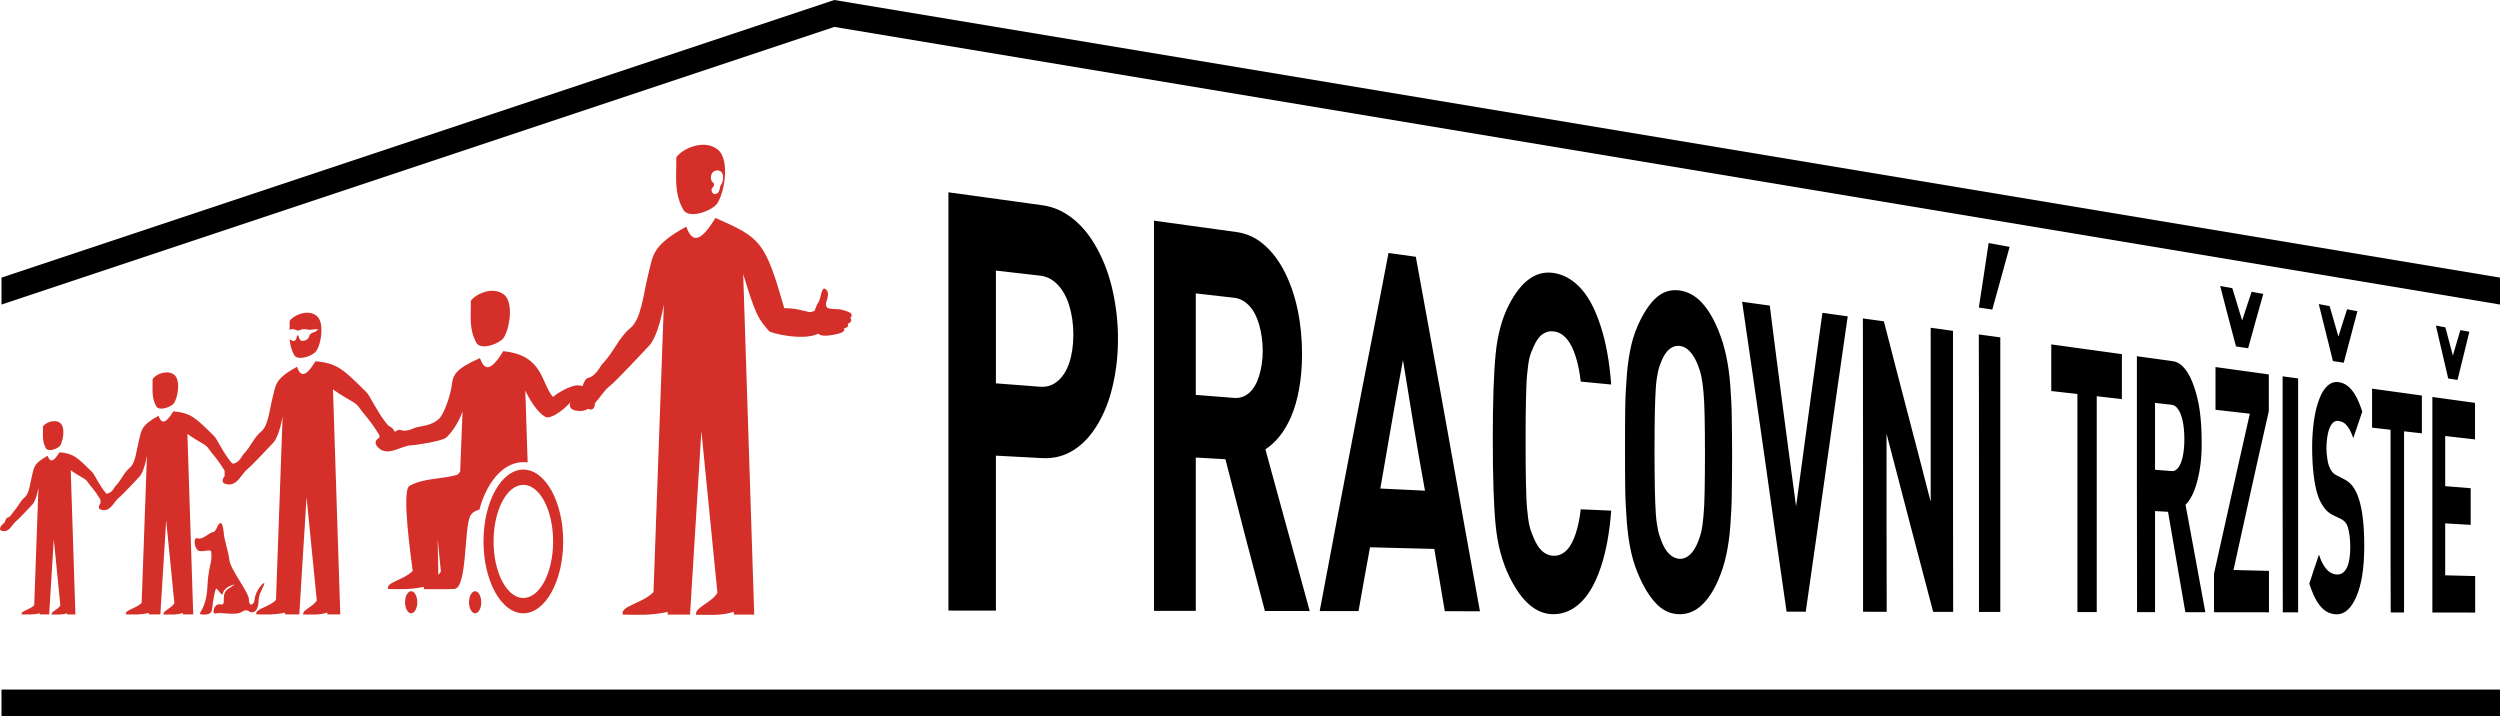 <?xml version="1.0" encoding="utf-8"?>
<!-- Generator: Adobe Illustrator 16.0.0, SVG Export Plug-In . SVG Version: 6.00 Build 0)  -->
<!DOCTYPE svg PUBLIC "-//W3C//DTD SVG 1.1//EN" "http://www.w3.org/Graphics/SVG/1.1/DTD/svg11.dtd">
<svg version="1.1" id="Layer_1" xmlns="http://www.w3.org/2000/svg" xmlns:xlink="http://www.w3.org/1999/xlink" x="0px" y="0px"
	 width="313.08px" height="89.727px" viewBox="0 0 313.08 89.727" enable-background="new 0 0 313.08 89.727" xml:space="preserve">
<rect x="0.188" y="86.355" fill-rule="evenodd" clip-rule="evenodd" width="312.892" height="3.371"/>
<polygon fill-rule="evenodd" clip-rule="evenodd" points="0.188,38.136 0.188,34.766 104.485,0 313.08,34.766 313.08,38.136 
	104.485,3.37 "/>
<path d="M309.242,41.545c-0.376-0.071-0.751-0.14-1.127-0.208c-0.312,1.061-0.625,2.125-0.938,3.195
	c-0.312-1.176-0.626-2.356-0.938-3.541c-0.396-0.073-0.793-0.145-1.189-0.216c0.521,2.218,1.043,4.427,1.544,6.625
	c0.396,0.059,0.771,0.117,1.168,0.178C308.261,45.556,308.741,43.544,309.242,41.545 M309.971,76.714c0-1.522,0-3.046,0-4.572
	c-1.251-0.031-2.503-0.062-3.755-0.094c0-2.169,0-4.337,0-6.506c1.085,0.062,2.128,0.124,3.192,0.186c0-1.527,0-3.055,0-4.586
	c-1.064-0.086-2.107-0.173-3.192-0.261c0-2.093,0-4.186,0-6.278c1.252,0.142,2.504,0.283,3.734,0.425c0-1.523,0-3.05,0-4.576
	c-1.773-0.243-3.525-0.487-5.34-0.737c0,4.5,0,9.004,0,13.5c0,4.497,0,8.997,0,13.493C306.425,76.709,308.199,76.712,309.971,76.714
	z M303.296,54.268c0-1.576,0-3.155,0-4.735c-2.065-0.283-4.13-0.569-6.236-0.861c0,1.629,0,3.258,0,4.883
	c0.771,0.089,1.543,0.178,2.314,0.266c0,3.814,0,7.632,0,11.442s0,7.628,0.021,11.438c0.562,0.001,1.126,0.001,1.669,0.002
	c0-3.778,0-7.564,0-11.343c0-3.779,0-7.564,0-11.347C301.794,54.097,302.545,54.182,303.296,54.268z M295.224,38.971
	c-0.438-0.082-0.877-0.161-1.294-0.24c-0.375,1.134-0.729,2.273-1.084,3.416c-0.376-1.266-0.73-2.539-1.105-3.813
	c-0.459-0.084-0.897-0.167-1.356-0.249c0.605,2.39,1.189,4.767,1.773,7.134c0.459,0.068,0.896,0.135,1.355,0.204
	C294.077,43.258,294.661,41.108,295.224,38.971z M296.079,68.391c0-1.251-0.052-2.385-0.167-3.397
	c-0.114-1.018-0.294-1.885-0.542-2.624c-0.19-0.568-0.43-1.051-0.709-1.432c-0.283-0.387-0.625-0.682-1.043-0.894
	c-0.374-0.189-0.752-0.378-1.105-0.57c-0.188-0.103-0.36-0.254-0.521-0.476c-0.151-0.21-0.254-0.451-0.354-0.729
	c-0.108-0.298-0.157-0.632-0.209-0.991c-0.053-0.362-0.083-0.728-0.083-1.1c0-0.667,0.062-1.272,0.167-1.809
	c0.104-0.533,0.275-0.95,0.5-1.26c0.213-0.293,0.479-0.431,0.793-0.401c0.208,0.02,0.417,0.08,0.646,0.2
	c0.208,0.109,0.424,0.339,0.626,0.632c0.216,0.313,0.438,0.75,0.626,1.335c0.375-1.11,0.751-2.219,1.126-3.323
	c-0.25-0.81-0.542-1.478-0.834-2.004c-0.292-0.523-0.631-0.92-0.98-1.199c-0.339-0.271-0.73-0.437-1.168-0.495
	c-0.48-0.064-0.958,0.089-1.356,0.447c-0.415,0.374-0.763,0.927-1.043,1.665c-0.283,0.746-0.521,1.647-0.667,2.703
	c-0.146,1.058-0.24,2.238-0.229,3.535c0.01,1.22,0.073,2.31,0.188,3.267c0.115,0.961,0.271,1.786,0.5,2.496
	c0.209,0.646,0.488,1.163,0.793,1.582c0.301,0.411,0.646,0.723,1.064,0.929c0.375,0.185,0.752,0.365,1.126,0.546
	c0.147,0.071,0.248,0.156,0.354,0.255c0.102,0.094,0.195,0.197,0.271,0.333c0.07,0.126,0.141,0.285,0.188,0.458
	c0.078,0.286,0.157,0.633,0.209,1.04c0.052,0.412,0.083,0.87,0.083,1.367c0,1.143-0.139,2.009-0.417,2.594
	c-0.284,0.598-0.688,0.885-1.23,0.879c-0.271-0.003-0.564-0.086-0.835-0.245c-0.271-0.159-0.534-0.429-0.771-0.787
	c-0.242-0.366-0.479-0.854-0.668-1.464c-0.417,1.21-0.813,2.422-1.209,3.638c0.312,0.964,0.646,1.73,1.001,2.294
	c0.354,0.561,0.733,0.956,1.147,1.199c0.399,0.234,0.855,0.353,1.313,0.349c0.501-0.004,0.938-0.192,1.356-0.574
	c0.416-0.378,0.77-0.933,1.085-1.664c0.311-0.723,0.563-1.619,0.729-2.67C295.996,70.968,296.079,69.758,296.079,68.391z
	 M287.798,76.685c0-4.879,0-9.763,0-14.642s0-9.766,0-14.649c-0.647-0.089-1.294-0.178-1.94-0.267c0,4.927,0,9.858,0,14.781
	c0,4.924,0.021,9.851,0.021,14.773C286.526,76.683,287.151,76.684,287.798,76.685z M283.438,36.806
	c-0.5-0.091-0.98-0.179-1.46-0.268c-0.396,1.195-0.813,2.396-1.189,3.602c-0.417-1.343-0.813-2.693-1.23-4.048
	c-0.521-0.094-1.021-0.187-1.522-0.278c0.646,2.536,1.314,5.06,1.981,7.569c0.521,0.077,1.002,0.152,1.522,0.229
	C282.166,41.328,282.792,39.059,283.438,36.806z M284.148,76.68c0-1.728,0-3.455,0-5.188c-1.481-0.036-2.963-0.073-4.443-0.11
	c0.751-3.369,1.489-6.721,2.211-10.043c0.718-3.306,1.481-6.589,2.211-9.849c0-1.531,0-3.066,0-4.602
	c-2.19-0.304-4.422-0.609-6.675-0.922c0,1.784,0,3.569,0,5.35c1.439,0.165,2.899,0.332,4.297,0.492
	c-0.729,3.282-1.483,6.586-2.232,9.912c-0.753,3.349-1.501,6.721-2.252,10.116c0,1.612,0,3.226,0,4.834
	C279.6,76.674,281.874,76.677,284.148,76.68z M273.55,54.995c0,0.812-0.062,1.516-0.188,2.126c-0.124,0.604-0.307,1.078-0.542,1.404
	c-0.244,0.339-0.522,0.492-0.835,0.47c-0.688-0.048-1.397-0.108-2.106-0.164c0-2.793,0-5.586,0-8.379
	c0.709,0.081,1.419,0.158,2.106,0.24c0.313,0.037,0.589,0.246,0.835,0.631c0.233,0.364,0.417,0.881,0.542,1.507
	C273.489,53.458,273.55,54.185,273.55,54.995z M276.179,76.669c-0.417-2.223-0.825-4.456-1.23-6.694
	c-0.408-2.249-0.835-4.503-1.252-6.767c0.292-0.26,0.523-0.617,0.771-1.075c0.252-0.464,0.46-1.022,0.647-1.687
	c0.188-0.669,0.343-1.433,0.458-2.309c0.114-0.868,0.156-1.847,0.146-2.934c-0.012-1.303-0.073-2.534-0.229-3.691
	c-0.156-1.162-0.415-2.187-0.729-3.106c-0.312-0.906-0.674-1.641-1.127-2.205c-0.443-0.552-0.959-0.889-1.522-0.97
	c-1.48-0.211-3.004-0.414-4.506-0.622c0,5.343,0,10.69,0,16.029c0,5.338,0.021,10.681,0.021,16.02
	c0.751,0.001,1.502,0.002,2.253,0.003c0-2.11,0-4.22,0-6.329s0-4.22,0-6.329c0.542,0.03,1.085,0.061,1.627,0.091
	c0.354,2.111,0.72,4.219,1.085,6.315c0.364,2.094,0.73,4.178,1.085,6.257C274.51,76.667,275.345,76.668,276.179,76.669z
	 M265.728,49.979c0-1.873,0-3.751,0-5.629c-2.878-0.398-5.861-0.807-8.844-1.22c0,1.948,0,3.896,0,5.839
	c1.085,0.123,2.169,0.249,3.274,0.374c0,4.551,0,9.107,0,13.654s0,9.103,0,13.65c0.835,0.001,1.648,0.002,2.42,0.003
	c0-4.502,0-9.012,0-13.514s0-9.012,0-13.518C263.622,49.74,264.686,49.859,265.728,49.979z M251.669,30.919
	c-0.876-0.162-1.752-0.322-2.629-0.483c-0.396,2.688-0.813,5.381-1.23,8.078c0.563,0.083,1.105,0.167,1.689,0.253
	C250.23,36.141,250.96,33.526,251.669,30.919z M250.501,76.635c0-5.728,0-11.46,0-17.188s0-11.465,0-17.197
	c-0.897-0.123-1.794-0.246-2.691-0.369c0.021,5.793,0.021,11.591,0.021,17.379c0,5.789,0,11.582,0,17.371
	C248.728,76.633,249.625,76.634,250.501,76.635z M244.598,76.628c0-5.863-0.021-11.73-0.021-17.593s0-11.734,0-17.602
	c-0.938-0.128-1.856-0.257-2.795-0.386c0,3.633,0,7.267,0,10.896c0,3.628,0,7.261,0,10.89c-0.938-3.693-1.922-7.419-2.899-11.169
	c-0.983-3.775-1.981-7.589-2.962-11.425c-0.876-0.121-1.731-0.24-2.628-0.362c0,6.125,0.021,12.253,0.021,18.373s0,12.243,0,18.362
	c1.001,0.002,1.981,0.003,2.962,0.004c0-3.715-0.021-7.431-0.021-11.146c0-3.716,0-7.431,0-11.151
	c0.979,3.79,1.969,7.552,2.941,11.278c0.967,3.706,1.939,7.378,2.898,11.026C242.908,76.625,243.743,76.627,244.598,76.628z
	 M231.394,39.615c-1.064-0.146-2.128-0.293-3.171-0.439c-0.542,4.004-1.116,8.018-1.647,12.05
	c-0.533,4.045-1.105,8.106-1.648,12.186c-0.562-4.148-1.127-8.315-1.669-12.496c-0.543-4.195-1.105-8.415-1.627-12.648
	c-1.146-0.156-2.315-0.317-3.463-0.476c0.96,6.578,1.916,13.115,2.837,19.604c0.915,6.438,1.794,12.846,2.733,19.205
	c0.792,0.001,1.585,0.003,2.398,0.003c0.896-6.26,1.791-12.485,2.649-18.667C229.639,51.793,230.518,45.682,231.394,39.615z
	 M213.517,56.868c0,1.884-0.021,3.453-0.042,4.699c-0.021,1.245-0.073,2.268-0.146,3.056c-0.073,0.793-0.156,1.44-0.271,1.944
	c-0.114,0.503-0.278,0.956-0.438,1.353c-0.258,0.639-0.582,1.146-0.96,1.513c-0.373,0.362-0.813,0.558-1.293,0.546
	c-0.501-0.012-0.942-0.229-1.335-0.613c-0.399-0.391-0.703-0.924-0.96-1.588c-0.16-0.414-0.334-0.888-0.438-1.405
	c-0.104-0.524-0.218-1.188-0.271-2.005c-0.052-0.809-0.104-1.858-0.125-3.133c-0.021-1.275-0.042-2.882-0.042-4.808
	c0-1.925,0.021-3.522,0.042-4.795c0.021-1.271,0.073-2.314,0.125-3.122c0.052-0.801,0.167-1.452,0.271-1.96
	c0.105-0.51,0.28-0.96,0.438-1.346c0.259-0.627,0.563-1.115,0.96-1.453c0.396-0.337,0.836-0.487,1.335-0.429
	c0.481,0.056,0.917,0.304,1.293,0.727c0.375,0.422,0.701,0.973,0.96,1.648c0.158,0.415,0.322,0.887,0.438,1.412
	c0.114,0.52,0.199,1.181,0.271,1.978c0.073,0.804,0.125,1.832,0.146,3.081C213.497,53.417,213.517,54.984,213.517,56.868z
	 M216.917,57.104c0-1.679-0.031-3.259-0.042-4.719c-0.011-1.458-0.094-2.833-0.188-4.124c-0.093-1.279-0.263-2.499-0.501-3.636
	c-0.241-1.155-0.577-2.239-1.001-3.28c-0.599-1.469-1.292-2.614-2.086-3.468c-0.791-0.851-1.73-1.357-2.732-1.497
	c-1.042-0.146-1.969,0.101-2.774,0.752c-0.801,0.647-1.525,1.655-2.19,2.998c-0.482,0.975-0.864,2.005-1.126,3.147
	c-0.26,1.132-0.438,2.364-0.543,3.68c-0.104,1.329-0.188,2.755-0.208,4.279c-0.021,1.523-0.021,3.177-0.021,4.934
	s0,3.404,0.021,4.942c0.021,1.528,0.104,2.961,0.208,4.307c0.104,1.33,0.282,2.585,0.543,3.757c0.26,1.169,0.643,2.26,1.126,3.303
	c0.664,1.434,1.395,2.538,2.19,3.293c0.811,0.769,1.731,1.148,2.774,1.148c1.001,0.001,1.937-0.382,2.732-1.126
	c0.789-0.737,1.488-1.783,2.086-3.167c0.424-0.981,0.762-2.028,1.001-3.14c0.24-1.11,0.407-2.3,0.501-3.566
	c0.094-1.276,0.177-2.642,0.188-4.1C216.886,60.354,216.917,58.782,216.917,57.104z M201.774,63.947
	c-1.252-0.055-2.524-0.11-3.817-0.166c-0.125,1.191-0.354,2.219-0.646,3.094c-0.292,0.871-0.643,1.544-1.106,2.017
	c-0.475,0.482-1.001,0.718-1.627,0.709c-0.542-0.008-1.021-0.208-1.439-0.58c-0.416-0.37-0.774-0.938-1.084-1.687
	c-0.19-0.459-0.398-0.954-0.521-1.501c-0.127-0.564-0.21-1.271-0.292-2.12c-0.085-0.86-0.115-1.967-0.146-3.312
	c-0.031-1.357-0.042-3.056-0.042-5.098c0-2.036,0.011-3.74,0.042-5.088c0.031-1.341,0.062-2.44,0.146-3.29
	c0.083-0.85,0.165-1.533,0.292-2.079c0.123-0.529,0.329-0.999,0.521-1.434c0.309-0.702,0.653-1.216,1.084-1.531
	c0.425-0.311,0.877-0.449,1.439-0.379c0.627,0.078,1.155,0.38,1.627,0.93c0.446,0.521,0.814,1.264,1.106,2.176
	c0.292,0.915,0.521,1.969,0.646,3.179c1.293,0.123,2.565,0.245,3.817,0.366c-0.209-2.817-0.647-5.22-1.294-7.234
	c-0.646-2.012-1.434-3.599-2.44-4.726c-1.038-1.161-2.211-1.833-3.525-2.016c-2.148-0.299-3.979,0.993-5.507,3.92
	c-0.454,0.871-0.826,1.827-1.105,2.855c-0.283,1.043-0.484,2.172-0.604,3.397c-0.234,2.391-0.355,5.949-0.355,10.667
	c0,4.723,0.118,8.29,0.355,10.722c0.117,1.212,0.313,2.364,0.604,3.447c0.293,1.092,0.665,2.104,1.126,3.044
	c1.541,3.135,3.358,4.693,5.507,4.688c1.314-0.005,2.46-0.518,3.484-1.526c1.02-1.005,1.814-2.464,2.461-4.385
	C201.126,69.082,201.565,66.739,201.774,63.947z M178.453,61.448c-1.877-0.09-3.755-0.18-5.591-0.269
	c0.459-2.697,0.929-5.396,1.397-8.076c0.469-2.676,0.939-5.354,1.439-8.016c0.438,2.746,0.896,5.493,1.335,8.219
	C177.471,56.024,177.972,58.744,178.453,61.448z M185.336,76.549c-1.314-7.241-2.635-14.553-3.942-21.911
	c-1.32-7.427-2.733-14.929-4.089-22.483c-1.147-0.158-2.273-0.315-3.421-0.473c-1.377,7.318-2.875,14.696-4.297,22.132
	c-1.436,7.503-2.899,15.075-4.318,22.708c1.606,0.002,3.233,0.004,4.86,0.007c0.48-2.67,0.938-5.331,1.439-7.99
	c2.712,0.069,5.382,0.138,8.052,0.205c0.438,2.61,0.876,5.208,1.314,7.799C182.416,76.545,183.855,76.547,185.336,76.549z
	 M158.135,43.906c0,1.221-0.175,2.272-0.459,3.185c-0.279,0.9-0.681,1.605-1.21,2.081c-0.555,0.499-1.189,0.711-1.919,0.658
	c-1.544-0.111-3.149-0.247-4.797-0.375c0-4.237,0-8.474,0-12.711c1.648,0.188,3.255,0.366,4.818,0.548
	c0.71,0.083,1.34,0.423,1.898,1.025c0.527,0.568,0.94,1.367,1.21,2.314C157.95,41.592,158.135,42.685,158.135,43.906z
	 M164.018,76.521c-0.897-3.329-1.838-6.676-2.754-10.043c-0.92-3.383-1.877-6.787-2.795-10.207c0.584-0.381,1.186-0.908,1.731-1.58
	c0.56-0.688,1.057-1.514,1.48-2.494c0.432-0.998,0.761-2.133,1.002-3.437c0.238-1.296,0.375-2.754,0.375-4.381
	c0-1.951-0.179-3.8-0.542-5.547c-0.366-1.755-0.906-3.32-1.606-4.723c-0.697-1.396-1.577-2.552-2.565-3.425
	c-1.014-0.895-2.169-1.438-3.463-1.62c-3.378-0.475-6.884-0.949-10.367-1.431c0,8.146,0,16.299,0,24.438c0,8.139,0,16.285,0,24.425
	c1.731,0.002,3.483,0.005,5.236,0.007c0-3.2,0-6.4,0-9.601s0-6.401,0-9.602c1.251,0.07,2.503,0.141,3.712,0.208
	c0.835,3.205,1.637,6.397,2.462,9.57c0.823,3.163,1.647,6.305,2.482,9.436C160.284,76.516,162.182,76.519,164.018,76.521z
	 M134.418,41.911c0,1.372-0.187,2.56-0.521,3.552c-0.333,0.988-0.824,1.736-1.439,2.261c-0.616,0.526-1.336,0.77-2.19,0.708
	c-1.857-0.133-3.734-0.285-5.548-0.425c0-4.705,0-9.409,0-14.12c1.814,0.208,3.693,0.417,5.548,0.633
	c0.855,0.1,1.581,0.494,2.19,1.134c0.621,0.652,1.104,1.514,1.439,2.592C134.229,39.316,134.418,40.532,134.418,41.911z
	 M140.008,42.442c0-2.124-0.239-4.123-0.667-6.04c-0.426-1.907-1.055-3.615-1.877-5.143c-0.826-1.533-1.782-2.78-2.962-3.758
	c-1.155-0.958-2.46-1.586-3.942-1.794c-3.94-0.554-7.864-1.085-11.786-1.626c0,8.732,0,17.472,0,26.198c0,8.725,0,17.457,0,26.183
	c1.982,0.003,3.963,0.006,5.945,0.008c0-3.233,0-6.467,0-9.7s0-6.467,0-9.707c1.94,0.103,3.879,0.213,5.84,0.309
	c1.481,0.072,2.791-0.295,3.942-1.036c1.184-0.763,2.137-1.821,2.962-3.198c0.822-1.372,1.449-2.96,1.877-4.795
	C139.768,46.516,140.008,44.559,140.008,42.442z"/>
<path fill-rule="evenodd" clip-rule="evenodd" fill="#D43029" d="M28.021,66.763c0.1,1.018,0.554,2.15,0.711,3.392
	c0.156,1.241,2.468,4.053,2.446,4.953c-0.022,0.901,0.666,0.735,0.722-0.117c0.056-0.852,0.982-2.023,1.178-1.965
	c0.197,0.059-0.661,1.233-0.679,2.02c-0.02,0.849-0.204,1.547-0.751,1.63c-0.547,0.082-0.556-0.562-1.349-0.051
	c-0.792,0.512-2.653,0.006-3.253,0.196c-0.6,0.189-0.253-1.349,0.575-1.132c0.829,0.217-0.055-1.277,0.921-1.922
	c0.977-0.644,0.967-0.658,0.405-0.446c-0.562,0.212-0.965,0.595-1.051,1.035c-0.086,0.441-0.75-0.853-0.863-0.618
	c-0.115,0.232-0.391,1.674-0.439,2.264c-0.048,0.591-0.136,1.012-1.18,0.959c-1.043-0.054,0.424-0.202,0.567-3.601
	c0.064-1.516,0.34-2.55,0.428-3.001c0.115-0.584,0.066-1.035,0.035-1.269c-0.055-0.414-1.18,0.173-1.663-0.178
	c-0.483-0.351-0.595-1.727-0.019-1.495c0.576,0.232,1.424-0.709,1.888-0.773c0.464-0.065,0.481-0.814,0.878-1.103
	C27.927,65.253,28.021,66.763,28.021,66.763"/>
<path fill-rule="evenodd" clip-rule="evenodd" fill="#D43029" d="M54.889,71.984c0.125-0.125,0.236-0.261,0.324-0.407l-0.398-4.024
	L54.889,71.984z M2.034,65.253c-0.508,0.388-0.806,1.337-1.604,1.263c-0.796-0.073-0.33-0.717,0.139-1.072
	c0.063-0.048,0.146-0.573,0.363-0.618c0.407-0.084,0.642-0.625,0.72-0.705c0.596-0.599,0.854-1.366,1.438-1.84
	c0.585-0.475,0.669-1.749,0.926-2.754c0.257-1.006,0.177-1.469,1.948-2.45c0.274,0.759,0.664,0.922,1.493-0.445
	c1.804,0.178,2.226,0.659,4.091,2.491c0.28,0.275,0.947,1.749,1.71,2.628c0.042,0.048,0.092,0.082,0.144,0.112
	c0.042-0.05,0.089-0.084,0.143-0.096c0.51-0.105,0.804-0.783,0.902-0.883c0.745-0.749,1.068-1.71,1.8-2.303
	c0.73-0.595,0.837-2.189,1.158-3.448c0.321-1.258,0.222-1.838,2.438-3.066c0.344,0.949,0.832,1.154,1.868-0.558
	c2.259,0.222,2.787,0.825,5.122,3.118c0.35,0.344,1.186,2.19,2.141,3.291c0.066,0.075,0.151,0.124,0.233,0.17
	c0.039-0.033,0.08-0.056,0.125-0.064c0.635-0.133,1.001-0.977,1.123-1.101c0.929-0.934,1.332-2.133,2.244-2.873
	c0.911-0.739,1.044-2.728,1.444-4.296c0.399-1.568,0.276-2.291,3.039-3.822c0.428,1.184,1.036,1.439,2.328-0.695
	c2.815,0.277,3.474,1.028,6.385,3.886c0.438,0.43,1.478,2.73,2.667,4.102c0.153,0.174,0.383,0.232,0.522,0.365
	c0.158,0.151,0.278,0.315,0.364,0.486c0.25-0.168,0.531-0.314,0.73-0.229c0.749,0.318,1.732-0.289,1.945-0.327
	c1.624-0.295,2.084-0.45,2.795-1.018c0.711-0.568,1.56-3.236,1.676-4.372c0.115-1.135,0.494-1.979,3.508-3.282
	c0.537,1.485,1.3,1.805,2.919-0.871c5.038,0.512,4.703,3.95,6.226,5.737c0.248-0.254,2.232-1.61,3.337-1.449
	c0.131,0.019,0.255,0.048,0.372,0.086c0.144-0.417,0.348-0.953,0.683-1.023c0.995-0.206,1.569-1.529,1.761-1.723
	c1.455-1.463,2.087-3.341,3.515-4.5c1.428-1.16,1.637-4.276,2.264-6.734s0.433-3.591,4.762-5.991
	c0.67,1.855,1.624,2.256,3.649-1.088c5.731,2.504,6.224,2.96,8.627,11.302c1.484,0,2.233,0.304,3.1,0.476
	c0.294,0.059,0.407-0.08,0.597-0.091c0.189-0.012,0.237-0.686,0.575-1.115c0.338-0.429,0.367-2.29,1.005-1.559
	c0.638,0.731-0.459,1.714,0.111,2.221c0.248,0.22,1.06,0.144,1.591,0.218c0.39,0.055,0.917,0.244,1.24,0.408
	c0.323,0.163,0.244,0.54,0.032,0.656c0.226,0.17,0.195,0.582-0.323,0.745c0.192,0.197,0.024,0.482-0.486,0.598
	c0.228,0.184-0.084,0.477-0.472,0.585s-2.237,0.601-2.693,0.052c-1.982,0.946-5.981-0.075-6.194-0.329
	c-1.311-1.557-1.601-1.775-3.227-7.138l1.381,42.649h-2.527l-0.034-0.352c-1.656,0.528-2.982,0.361-4.719,0.372
	c-0.194-0.903,1.92-1.495,2.67-2.744L87.834,53.97l-1.421,23.001c-0.935,0-1.869,0-2.804,0l0.012-0.337
	c-2.18,0.446-3.403,0.367-5.622,0.337c-0.403-1.074,2.501-1.409,3.84-2.827l1.295-36.002c-0.607,3.341-1.41,4.707-1.841,5.148
	c-0.431,0.441-4.141,4.458-4.962,5.085c-0.666,0.51-1.185,1.413-1.823,2.114c0,0.586-0.299,0.987-0.857,0.713
	c-0.356,0.199-0.761,0.305-1.239,0.261c-0.991-0.091-1.183-0.543-0.981-1.08c-1.244,1.373-2.569,2.016-3.002,1.87
	c-0.646-0.219-1.728-1.412-2.644-3.327l0.292,8.986c-0.176-0.025-0.355-0.039-0.537-0.039c-1.103,0-2.137,0.492-3.026,1.351h-0.001
	c-1.094,1.056-1.967,2.668-2.479,4.601c-0.488,0.125-0.887,0.342-1.111,0.729c-0.833,1.429-0.372,9.141-2.043,9.204
	c-1.671,0.062-3.049,0.012-3.803,0.017c-0.021-0.096-0.009-0.188,0.03-0.276v-0.01c-1.745,0.357-2.724,0.294-4.499,0.27
	c-0.323-0.86,2.001-1.127,3.072-2.261c-0.162-1.421-1.439-10.062-0.399-10.648c1.761-0.995,3.964-0.823,5.913-1.369
	c0.189-0.053,0.285-0.271,0.427-0.406h0.006l0.297-7.545c-0.552,1.595-1.582,2.907-2.093,3.302c-0.512,0.395-3.537,0.9-4.363,0.937
	c-1.247,0.056-2.787,1.397-3.985,0.389c-0.7-0.591-0.489-1.062,0.036-1.361c0.007-0.141,0.003-0.272-0.058-0.373
	c-1.15-1.899-1.925-2.564-2.449-3.352c-0.523-0.786-1.16-0.791-3.311-2.304l0.913,28.173h-1.613l-0.021-0.225
	c-1.057,0.337-1.903,0.231-3.012,0.237c-0.123-0.575,1.226-0.953,1.704-1.751l-1.282-12.938l-0.906,14.677c-0.597,0-1.193,0-1.79,0
	l0.007-0.215c-1.391,0.284-2.171,0.234-3.587,0.215c-0.257-0.686,1.596-0.899,2.45-1.803l0.827-22.975
	c-0.388,2.132-0.9,3.003-1.175,3.285c-0.275,0.281-2.643,2.845-3.167,3.245c-0.792,0.605-1.256,2.085-2.5,1.971
	c-0.859-0.079-0.778-0.583-0.404-1.069c-0.067-0.228,0.056-0.533-0.055-0.716c-0.923-1.523-1.544-2.057-1.965-2.688
	c-0.42-0.631-0.931-0.635-2.656-1.847l0.731,22.602h-1.293l-0.017-0.18c-0.848,0.271-1.528,0.185-2.417,0.189
	c-0.099-0.462,0.983-0.765,1.368-1.404L20.81,65.167l-0.727,11.775c-0.479,0-0.957,0-1.436,0l0.005-0.173
	c-1.116,0.229-1.742,0.188-2.878,0.173c-0.207-0.551,1.281-0.722,1.965-1.447l0.663-18.432c-0.311,1.711-0.722,2.41-0.943,2.636
	c-0.221,0.226-2.12,2.281-2.54,2.604c-0.635,0.486-1.008,1.673-2.006,1.581c-0.684-0.063-0.625-0.462-0.331-0.849
	c-0.025-0.174,0.047-0.388-0.033-0.52c-0.736-1.216-1.233-1.644-1.569-2.147c-0.334-0.504-0.744-0.507-2.122-1.476l0.586,18.055
	H8.411l-0.014-0.143c-0.678,0.215-1.219,0.147-1.93,0.151c-0.08-0.369,0.785-0.611,1.091-1.123l-0.821-8.292l-0.581,9.406
	c-0.382,0-0.764,0-1.147,0l0.005-0.138c-0.892,0.183-1.392,0.15-2.3,0.138c-0.164-0.438,1.024-0.576,1.571-1.156l0.53-14.723
	c-0.249,1.366-0.576,1.925-0.753,2.105C3.887,63.354,2.369,64.997,2.034,65.253z"/>
<path fill-rule="evenodd" clip-rule="evenodd" fill="#D43029" d="M65.539,60.72c-2.058,0-3.728,3.172-3.728,7.085
	c0,3.912,1.67,7.083,3.728,7.083c2.059,0,3.729-3.171,3.729-7.083C69.267,63.892,67.598,60.72,65.539,60.72 M65.539,58.806
	c-2.755,0-4.989,4.028-4.989,8.999c0,4.969,2.234,8.998,4.989,8.998c2.756,0,4.989-4.029,4.989-8.998
	C70.528,62.834,68.294,58.806,65.539,58.806z M51.491,74.037c-0.422,0-0.766,0.619-0.766,1.383s0.344,1.383,0.766,1.383
	c0.424,0,0.768-0.619,0.768-1.383S51.915,74.037,51.491,74.037z M59.502,74.037c-0.423,0-0.767,0.619-0.767,1.383
	s0.344,1.383,0.767,1.383c0.424,0,0.767-0.619,0.767-1.383S59.926,74.037,59.502,74.037z"/>
<path fill-rule="evenodd" clip-rule="evenodd" fill="#D43029" d="M36.836,44.457c-0.383-0.696-0.52-1.361-0.563-2.046
	c0.096,0.15,0.238,0.259,0.44,0.284c0.488,0.06,0.415-0.733,0.572-0.732c0.168,0.001,0.12,0.776,0.631,0.728
	c0.511-0.048,0.773-0.327,0.825-0.641c0.045-0.275,0.508-0.448,0.833-0.536c0.016-0.005,0.123-0.214,0.26-0.23
	c0.113-0.012,0.172,0.055,0.136,0.011c-0.107-0.131-0.804-0.038-0.933-0.014c-0.537,0.099-0.827-0.223-1.508,0.067
	c-0.141,0.06-0.31,0.055-0.454-0.02c-0.27-0.141-0.612-0.154-0.814-0.019c0.007-0.359,0.018-0.73,0.013-1.119
	c0.451-0.687,2.23-1.531,3.364-0.653c1.134,0.877,0.487,3.992-0.161,4.577C38.829,44.7,37.237,45.183,36.836,44.457 M59.657,42.925
	c-0.952-1.73-0.667-3.301-0.691-5.243c0.554-0.844,2.742-1.883,4.134-0.805c1.392,1.079,0.598,4.906-0.198,5.626
	C62.104,43.223,60.148,43.816,59.657,42.925z M19.565,50.883c-0.621-1.129-0.435-2.154-0.451-3.424
	c0.362-0.551,1.79-1.229,2.7-0.525c0.909,0.705,0.39,3.204-0.13,3.674C21.165,51.078,19.887,51.467,19.565,50.883z M5.744,56.131
	c-0.497-0.901-0.349-1.721-0.36-2.734c0.289-0.44,1.429-0.982,2.156-0.42c0.727,0.563,0.312,2.56-0.104,2.935S6,56.597,5.744,56.131
	z M89.258,22.835c-0.386-0.317-0.266-1.217,0.215-1.417c0.481-0.199,1.083-0.025,1.082,0.787c-0.002,0.812-0.354,0.922-0.396,1.274
	c-0.042,0.352-0.137,0.695-0.493,0.795c-0.356,0.1-0.52-0.177-0.549-0.406c-0.055-0.423,0.244-0.34,0.293-0.658
	C89.451,22.958,89.336,22.899,89.258,22.835z M85.558,26.25c-1.188-2.158-0.833-4.119-0.862-6.543
	c0.691-1.053,3.421-2.349,5.158-1.003c1.737,1.346,0.747,6.121-0.248,7.021C88.613,26.623,86.171,27.365,85.558,26.25z"/>
</svg>
